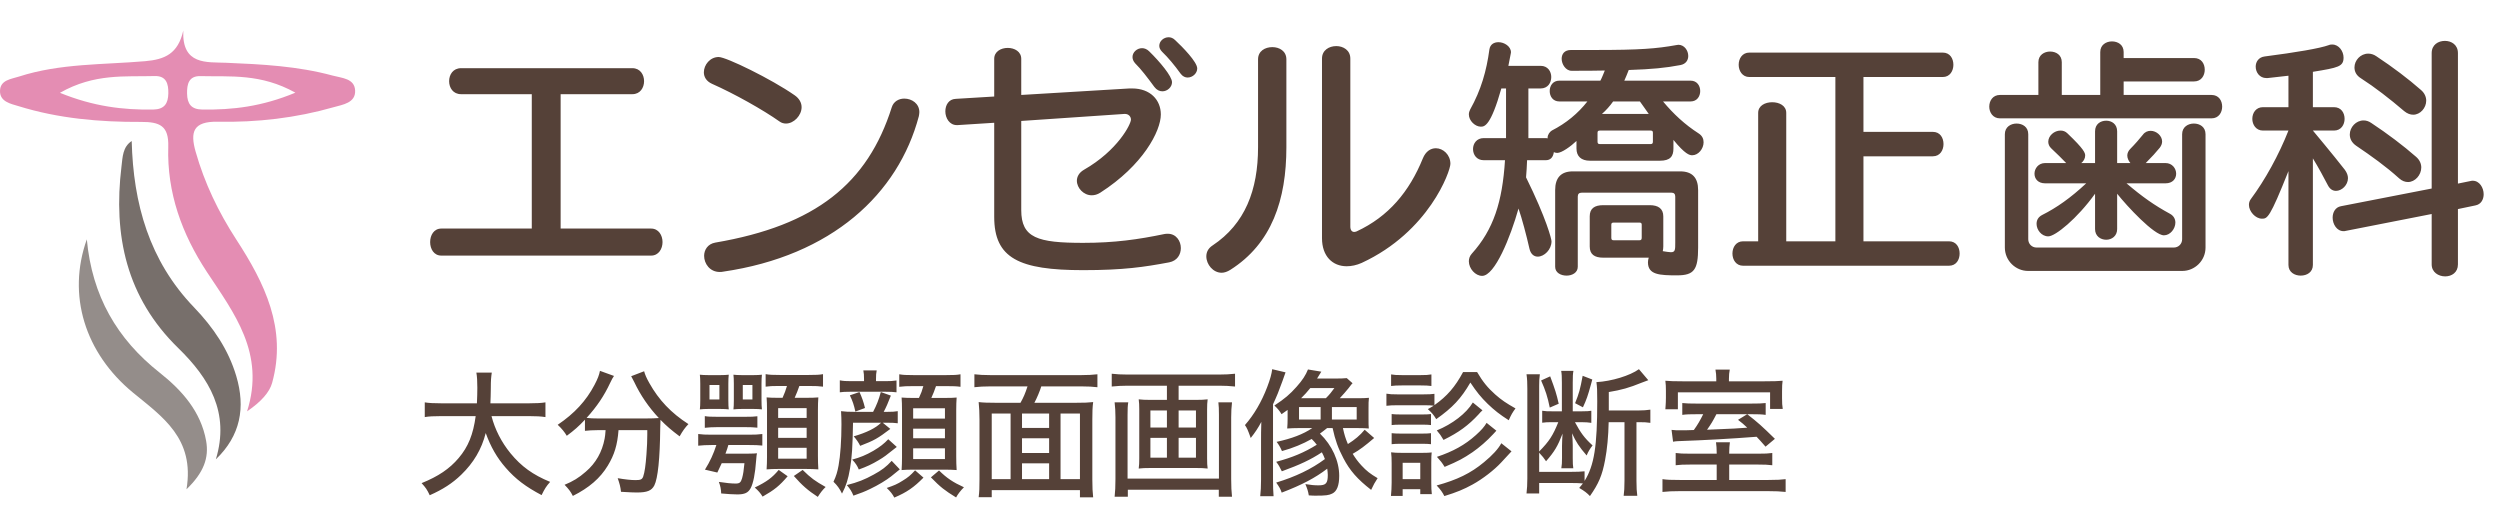 <svg width="327" height="68" viewBox="0 0 327 68" fill="none" xmlns="http://www.w3.org/2000/svg">
<g clip-path="url(#clip0_1_1567)">
<path d="M32.311 53.825C34.736 46.208 30.614 40.962 27.066 35.579C23.775 30.581 21.829 25.181 22.009 19.199C22.095 16.435 20.887 15.938 18.444 15.947C13.028 15.973 7.637 15.502 2.426 13.884C1.406 13.576 -0.034 13.303 0.001 11.882C0.035 10.453 1.449 10.35 2.503 10.008C7.86 8.279 13.465 8.476 18.967 8.005C21.555 7.783 23.286 7.038 23.972 4C23.784 8.544 27.049 8.108 29.577 8.211C34.282 8.407 38.953 8.647 43.521 9.888C44.704 10.213 46.384 10.247 46.452 11.848C46.521 13.465 44.815 13.688 43.675 14.013C38.722 15.434 33.614 16.024 28.489 15.921C25.249 15.861 24.863 17.265 25.583 19.824C26.749 23.949 28.566 27.723 30.914 31.343C34.591 37 37.565 42.973 35.593 50.085C35.256 51.306 34.159 52.549 32.303 53.816L32.311 53.825ZM38.636 12.121C34.094 9.588 30.108 10.05 26.226 9.956C24.701 9.914 24.443 10.992 24.469 12.241C24.495 13.576 25 14.312 26.466 14.329C30.408 14.381 34.239 13.953 38.636 12.121ZM7.834 12.139C12.256 13.936 16.087 14.389 20.038 14.329C21.512 14.304 21.992 13.534 22.018 12.216C22.044 10.958 21.752 9.905 20.235 9.948C16.353 10.059 12.368 9.571 7.843 12.139H7.834Z" fill="#E48DB3"/>
<path d="M28.231 60.089C30.091 53.97 27.366 49.477 23.32 45.532C16.532 38.917 14.793 30.804 15.89 21.775C16.044 20.517 16.044 19.225 17.227 18.446C17.432 26.627 19.506 34.107 25.403 40.226C27.871 42.793 29.877 45.72 30.905 49.195C32.122 53.294 31.479 56.974 28.223 60.089H28.231Z" fill="#776F6B"/>
<path d="M24.392 64C25.506 57.325 21.212 54.501 17.39 51.351C11.107 46.174 8.751 38.6 11.356 31.308C12.042 38.72 15.307 44.334 20.869 48.733C23.8 51.052 26.277 53.825 26.963 57.676C27.349 59.858 26.671 61.801 24.392 64Z" fill="#948D8A"/>
</g>
<path d="M85.163 33.432H57.725C56.739 33.432 56.263 32.548 56.263 31.664C56.263 30.78 56.739 29.896 57.725 29.896H69.557V12.318H60.309C59.255 12.318 58.745 11.468 58.745 10.618C58.745 9.768 59.255 8.918 60.309 8.918H82.715C83.735 8.918 84.245 9.768 84.245 10.618C84.245 11.468 83.735 12.318 82.715 12.318H73.331V29.896H85.163C86.149 29.896 86.659 30.78 86.659 31.664C86.659 32.548 86.149 33.432 85.163 33.432ZM102.809 16.16C102.537 16.16 102.231 16.092 101.959 15.888C99.851 14.392 96.043 12.25 93.119 10.958C92.371 10.618 92.065 10.04 92.065 9.462C92.065 8.476 92.881 7.456 94.003 7.456C94.989 7.456 100.905 10.346 103.931 12.454C104.577 12.896 104.849 13.474 104.849 14.018C104.849 15.106 103.829 16.16 102.809 16.16ZM120.183 15.208C117.497 25.34 108.827 33.466 94.547 35.54C94.411 35.574 94.275 35.574 94.139 35.574C92.847 35.574 92.099 34.486 92.099 33.466C92.099 32.684 92.575 31.902 93.561 31.732C106.685 29.488 113.485 24.014 116.647 14.018C116.885 13.27 117.565 12.896 118.279 12.896C119.265 12.896 120.251 13.542 120.251 14.664C120.251 14.834 120.217 15.004 120.183 15.208ZM156.597 8.952C156.597 9.598 155.985 10.142 155.339 10.142C155.033 10.142 154.693 10.006 154.421 9.632C153.639 8.544 152.789 7.524 152.007 6.776C151.735 6.504 151.633 6.232 151.633 5.994C151.633 5.382 152.211 4.872 152.857 4.872C153.129 4.872 153.435 4.974 153.707 5.246C154.659 6.13 156.597 8.102 156.597 8.952ZM153.299 10.754C153.299 11.4 152.687 11.944 152.041 11.944C151.667 11.944 151.293 11.774 150.987 11.366C150.035 10.074 149.287 9.088 148.471 8.272C148.233 8 148.131 7.728 148.131 7.456C148.131 6.844 148.709 6.3 149.389 6.3C149.695 6.3 150.035 6.436 150.307 6.708C151.701 8.068 153.299 9.972 153.299 10.754ZM147.145 14.902H147.077L133.579 15.82V27.482C133.579 31.12 135.721 31.766 141.671 31.766C145.785 31.766 148.879 31.324 152.313 30.61C152.449 30.576 152.619 30.576 152.755 30.576C153.843 30.576 154.455 31.528 154.455 32.446C154.455 33.296 153.979 34.112 152.925 34.316C149.661 34.928 146.941 35.336 141.671 35.336C133.273 35.336 130.043 33.772 130.043 28.366V16.058L125.249 16.364H125.147C124.195 16.364 123.651 15.446 123.651 14.562C123.651 13.746 124.093 12.964 125.011 12.93L130.043 12.624V7.694C130.043 6.742 130.927 6.266 131.811 6.266C132.695 6.266 133.579 6.742 133.579 7.694V12.42L147.723 11.57H148.097C150.443 11.57 151.837 13.066 151.837 14.97C151.837 17.146 149.491 21.634 143.915 25.204C143.541 25.442 143.167 25.544 142.793 25.544C141.739 25.544 140.855 24.592 140.855 23.64C140.855 23.13 141.127 22.586 141.773 22.212C146.227 19.662 147.927 16.228 147.927 15.65C147.927 15.242 147.621 14.902 147.145 14.902ZM172.917 31.154V7.66C172.917 6.572 173.835 6.028 174.787 6.028C175.705 6.028 176.623 6.572 176.623 7.66V29.624C176.623 30.1 176.827 30.338 177.133 30.338C177.235 30.338 177.337 30.304 177.439 30.27C181.621 28.332 184.341 25.068 186.109 20.716C186.483 19.798 187.129 19.39 187.809 19.39C188.761 19.39 189.713 20.24 189.713 21.43C189.713 22.382 186.925 30.304 178.119 34.384C177.439 34.69 176.759 34.826 176.147 34.826C174.311 34.826 172.917 33.534 172.917 31.154ZM164.553 19.254V7.762C164.553 6.674 165.471 6.164 166.423 6.164C167.341 6.164 168.259 6.674 168.259 7.762V19.254C168.259 26.122 166.355 31.868 160.915 35.302C160.541 35.54 160.133 35.676 159.793 35.676C158.671 35.676 157.787 34.588 157.787 33.534C157.787 32.99 158.025 32.48 158.603 32.106C162.853 29.284 164.553 24.864 164.553 19.254ZM217.117 21.022H207.971C206.815 21.022 206.203 20.444 206.203 19.424V18.438C205.455 19.152 204.265 20.002 203.687 20.002C203.551 20.002 203.381 19.968 203.245 19.9C203.143 20.58 202.803 20.954 202.191 20.954H199.743C199.709 21.702 199.675 22.518 199.607 23.198C202.293 28.638 202.939 31.29 202.939 31.562C202.939 32.65 201.987 33.568 201.137 33.568C200.661 33.568 200.219 33.262 200.049 32.514C199.675 30.848 199.063 28.536 198.621 27.278C197.567 31.018 195.527 36.084 193.861 36.084C192.977 36.084 192.127 35.132 192.127 34.18C192.127 33.84 192.229 33.5 192.501 33.194C195.357 30.032 196.513 26.394 196.853 20.954H194.065C193.147 20.954 192.671 20.24 192.671 19.492C192.671 18.778 193.147 18.064 194.065 18.064H196.989V11.57H196.377C194.983 16.5 194.167 16.568 193.691 16.568C192.943 16.568 192.127 15.786 192.127 14.97C192.127 14.732 192.195 14.528 192.297 14.324C193.725 11.774 194.439 9.258 194.813 6.47C194.915 5.79 195.425 5.518 196.003 5.518C196.751 5.518 197.635 6.062 197.635 6.844C197.635 6.912 197.601 6.98 197.601 7.048C197.499 7.524 197.397 8.068 197.295 8.612H201.511C202.463 8.612 202.905 9.36 202.905 10.074C202.905 10.822 202.463 11.57 201.511 11.57H199.913V18.064H202.055C202.191 18.064 202.327 18.064 202.429 18.098V17.996C202.429 17.622 202.701 17.248 202.973 17.078C204.843 16.126 206.407 14.834 207.631 13.27H203.959C203.109 13.27 202.701 12.59 202.701 11.91C202.701 11.23 203.109 10.55 203.959 10.55H209.331C209.535 10.176 209.739 9.632 209.909 9.224C208.685 9.258 207.155 9.258 205.557 9.258C204.809 9.258 204.265 8.408 204.265 7.694C204.265 7.082 204.605 6.538 205.489 6.538H208.617C214.533 6.538 216.641 6.368 219.293 5.892C219.361 5.892 219.463 5.858 219.531 5.858C220.313 5.858 220.823 6.606 220.823 7.32C220.823 7.864 220.517 8.374 219.803 8.51C217.831 8.884 216.097 9.054 213.037 9.156C212.867 9.564 212.663 10.142 212.459 10.55H221.129C221.979 10.55 222.387 11.23 222.387 11.91C222.387 12.59 221.979 13.27 221.129 13.27H217.525C218.885 14.902 220.381 16.296 222.183 17.452C222.659 17.758 222.829 18.166 222.829 18.608C222.829 19.458 222.149 20.308 221.333 20.308C220.993 20.308 220.415 20.172 218.885 18.302V19.424C218.885 20.444 218.477 21.022 217.117 21.022ZM219.123 31.698V25.714C219.123 25.374 218.953 25.204 218.647 25.204H206.883C206.543 25.204 206.373 25.374 206.373 25.714V34.894C206.373 35.676 205.625 36.05 204.911 36.05C204.163 36.05 203.415 35.676 203.415 34.894V24.864C203.415 23.232 204.197 22.416 205.727 22.416H219.769C221.333 22.416 222.115 23.232 222.115 24.864V32.378C222.115 35.268 221.605 36.016 219.361 36.016C217.083 36.016 215.553 35.948 215.553 34.316C215.553 34.112 215.587 33.908 215.655 33.704H209.705C208.549 33.704 207.937 33.262 207.937 32.242V28.298C207.937 27.278 208.549 26.836 209.705 26.836H215.791C216.879 26.836 217.559 27.278 217.559 28.298V32.242C217.559 32.48 217.525 32.684 217.491 32.854C217.967 32.922 218.307 32.99 218.545 32.99C219.123 32.99 219.123 32.684 219.123 31.698ZM214.499 13.27H210.997C210.623 13.814 210.045 14.46 209.535 14.902H215.655C215.281 14.392 214.907 13.814 214.499 13.27ZM216.199 18.506V17.35C216.199 17.146 216.097 17.078 215.893 17.078H209.263C209.059 17.078 208.957 17.146 208.957 17.35V18.506C208.957 18.744 209.025 18.846 209.263 18.846H215.893C216.131 18.846 216.199 18.744 216.199 18.506ZM214.737 31.086V29.386C214.737 29.182 214.635 29.114 214.431 29.114H211.065C210.861 29.114 210.759 29.182 210.759 29.386V31.086C210.759 31.324 210.827 31.426 211.065 31.426H214.431C214.669 31.426 214.737 31.324 214.737 31.086ZM254.925 34.758H227.997C227.079 34.758 226.603 33.976 226.603 33.16C226.603 32.344 227.079 31.562 227.997 31.562H229.969V14.766C229.969 13.814 230.887 13.372 231.805 13.372C232.723 13.372 233.641 13.814 233.641 14.766V31.562H240.067V10.074H228.813C227.895 10.074 227.419 9.258 227.419 8.476C227.419 7.66 227.895 6.878 228.813 6.878H254.109C255.061 6.878 255.503 7.66 255.503 8.476C255.503 9.258 255.061 10.074 254.109 10.074H243.739V17.248H252.817C253.769 17.248 254.211 18.03 254.211 18.846C254.211 19.628 253.769 20.444 252.817 20.444H243.739V31.562H254.925C255.877 31.562 256.319 32.344 256.319 33.16C256.319 33.976 255.877 34.758 254.925 34.758ZM289.265 15.48H261.589C260.671 15.48 260.195 14.698 260.195 13.95C260.195 13.168 260.671 12.42 261.589 12.42H266.621V8.136C266.621 7.184 267.403 6.742 268.151 6.742C268.933 6.742 269.681 7.184 269.681 8.136V12.42H274.713V6.81C274.713 5.858 275.495 5.416 276.243 5.416C277.025 5.416 277.773 5.858 277.773 6.81V7.592H286.987C287.939 7.592 288.381 8.34 288.381 9.122C288.381 9.87 287.939 10.652 286.987 10.652H277.773V12.42H289.265C290.217 12.42 290.659 13.168 290.659 13.95C290.659 14.698 290.217 15.48 289.265 15.48ZM283.247 23.98H278.147C280.221 25.748 281.819 26.87 283.825 27.958C284.335 28.23 284.539 28.672 284.539 29.114C284.539 29.93 283.859 30.78 283.043 30.78C281.751 30.78 278.215 26.972 276.923 25.34V29.964C276.923 30.882 276.209 31.358 275.495 31.358C274.747 31.358 274.033 30.882 274.033 29.964V25.34C271.687 28.604 268.831 30.916 267.913 30.916C267.029 30.916 266.383 30.066 266.383 29.284C266.383 28.808 266.587 28.4 267.097 28.128C269.001 27.176 270.837 25.884 272.877 23.98H267.505C266.553 23.98 266.111 23.368 266.111 22.722C266.111 22.042 266.621 21.328 267.505 21.328H270.259C269.783 20.818 268.967 20.036 268.321 19.424C268.015 19.152 267.913 18.812 267.913 18.54C267.913 17.758 268.695 17.078 269.511 17.078C269.851 17.078 270.157 17.18 270.429 17.452C272.605 19.526 272.741 20.002 272.741 20.342C272.741 20.716 272.537 21.09 272.231 21.328H274.033V17.18C274.033 16.228 274.747 15.786 275.495 15.786C276.209 15.786 276.923 16.228 276.923 17.18V21.328H278.657C278.419 21.056 278.249 20.682 278.249 20.342C278.249 20.036 278.385 19.73 278.657 19.458C279.201 18.914 279.915 18.098 280.289 17.622C280.561 17.248 280.935 17.112 281.309 17.112C282.057 17.112 282.805 17.758 282.805 18.506C282.805 18.778 282.703 19.05 282.499 19.322C282.057 19.866 281.445 20.546 280.663 21.328H283.247C284.131 21.328 284.641 22.042 284.641 22.722C284.641 23.368 284.199 23.98 283.247 23.98ZM285.457 35.438H265.261C263.663 35.438 262.235 34.112 262.235 32.378V17.554C262.235 16.602 263.017 16.16 263.765 16.16C264.547 16.16 265.295 16.602 265.295 17.554V31.29C265.295 31.902 265.771 32.378 266.383 32.378H284.335C284.947 32.378 285.423 31.902 285.423 31.29V17.554C285.423 16.602 286.205 16.16 286.953 16.16C287.735 16.16 288.483 16.602 288.483 17.554V32.378C288.483 34.112 287.055 35.438 285.457 35.438ZM315.649 15.004C315.275 15.004 314.867 14.868 314.459 14.528C312.589 12.93 310.617 11.4 308.815 10.244C308.203 9.87 307.965 9.36 307.965 8.816C307.965 7.898 308.747 7.014 309.767 7.014C310.107 7.014 310.481 7.116 310.821 7.354C313.031 8.816 315.003 10.312 316.669 11.774C317.145 12.182 317.349 12.692 317.349 13.168C317.349 14.12 316.567 15.004 315.649 15.004ZM314.969 23.81C314.595 23.81 314.187 23.674 313.813 23.334C312.045 21.736 310.175 20.41 308.169 19.05C307.591 18.642 307.353 18.132 307.353 17.588C307.353 16.636 308.169 15.752 309.155 15.752C309.495 15.752 309.835 15.854 310.175 16.092C312.283 17.486 314.357 19.05 316.023 20.512C316.499 20.92 316.703 21.43 316.703 21.906C316.703 22.892 315.887 23.81 314.969 23.81ZM318.063 34.588V27.992L306.809 30.202C306.707 30.236 306.639 30.236 306.537 30.236C305.653 30.236 305.109 29.318 305.109 28.468C305.109 27.788 305.449 27.108 306.197 26.972L318.063 24.66V6.946C318.063 5.858 318.913 5.348 319.797 5.348C320.647 5.348 321.497 5.858 321.497 6.946V24.014L323.163 23.674C323.265 23.64 323.367 23.64 323.435 23.64C324.319 23.64 324.863 24.558 324.863 25.408C324.863 26.088 324.523 26.734 323.775 26.87L321.497 27.346V34.588C321.497 35.642 320.681 36.152 319.831 36.152C318.947 36.152 318.063 35.608 318.063 34.588ZM299.329 34.656V22.382C296.881 28.536 296.575 28.604 295.861 28.604C295.011 28.604 294.161 27.652 294.161 26.802C294.161 26.53 294.229 26.292 294.399 26.054C296.269 23.538 298.071 20.274 299.329 17.078H295.997C295.079 17.078 294.603 16.296 294.603 15.548C294.603 14.766 295.079 14.018 295.997 14.018H299.329V9.904C298.445 10.006 297.527 10.108 296.609 10.21H296.439C295.555 10.21 295.045 9.462 295.045 8.714C295.045 8.102 295.419 7.49 296.201 7.388C300.383 6.844 303.409 6.334 304.633 5.892C304.769 5.824 304.939 5.824 305.075 5.824C305.925 5.824 306.537 6.708 306.537 7.524C306.537 8.714 305.857 8.85 302.525 9.394V14.018H305.279C306.231 14.018 306.673 14.766 306.673 15.548C306.673 16.296 306.231 17.078 305.279 17.078H302.525C302.525 17.078 305.143 20.206 306.707 22.212C306.979 22.586 307.115 22.96 307.115 23.3C307.115 24.218 306.299 24.966 305.551 24.966C305.143 24.966 304.769 24.762 304.497 24.252C304.021 23.334 303.239 21.872 302.525 20.716V34.656C302.525 35.608 301.743 36.05 300.927 36.05C300.145 36.05 299.329 35.608 299.329 34.656Z" fill="#554138"/>
<path d="M69.203 54.428H64.289C64.739 56.174 65.585 57.83 66.773 59.288C68.195 61.016 69.689 62.096 71.957 63.032C71.435 63.626 71.255 63.914 70.841 64.76C68.789 63.68 67.439 62.672 66.143 61.178C65.009 59.882 64.181 58.442 63.533 56.642C62.993 58.766 61.949 60.53 60.329 62.096C59.177 63.212 57.917 64.022 56.207 64.778C55.865 64.04 55.685 63.788 55.145 63.194C57.323 62.312 58.799 61.322 59.987 59.918C61.247 58.442 61.895 56.822 62.219 54.428H57.719C56.657 54.428 56.117 54.464 55.559 54.554V52.628C56.081 52.718 56.711 52.754 57.737 52.754H62.381C62.417 51.872 62.435 51.422 62.435 50.72C62.435 49.856 62.399 49.244 62.309 48.74H64.325C64.235 49.37 64.199 49.712 64.199 50.774C64.181 51.62 64.181 52.07 64.145 52.754H69.185C70.175 52.754 70.805 52.718 71.345 52.628V54.554C70.733 54.464 70.157 54.428 69.203 54.428ZM79.211 56.264H78.167C77.537 56.264 76.997 56.3 76.511 56.354V54.896C75.683 55.778 75.107 56.282 74.135 57.002C73.847 56.516 73.487 56.066 72.947 55.562C75.161 54.068 76.673 52.412 77.753 50.36C78.185 49.55 78.383 49.01 78.473 48.506L80.309 49.172C80.147 49.406 80.039 49.604 79.805 50.09C79.013 51.782 78.095 53.15 76.727 54.662C77.123 54.716 77.627 54.734 78.185 54.734H84.521C85.241 54.734 85.637 54.716 86.177 54.68C84.845 53.258 83.783 51.71 82.955 49.964C82.865 49.784 82.667 49.406 82.559 49.208L84.251 48.56C84.377 49.01 84.539 49.406 84.935 50.108C86.177 52.322 87.779 54.014 90.047 55.472C89.615 55.922 89.309 56.336 88.895 57.074C87.815 56.264 87.203 55.742 86.393 54.914C86.375 55.22 86.375 55.22 86.357 56.03C86.321 59.954 86.051 62.582 85.583 63.5C85.223 64.184 84.647 64.418 83.297 64.418C82.847 64.418 82.487 64.4 81.227 64.328C81.155 63.662 81.047 63.284 80.795 62.546C81.731 62.708 82.541 62.798 83.117 62.798C83.801 62.798 83.981 62.708 84.125 62.348C84.323 61.772 84.449 60.89 84.557 59.414C84.629 58.514 84.665 57.578 84.665 56.858C84.665 56.642 84.665 56.534 84.665 56.264H80.903C80.759 58.19 80.363 59.486 79.499 60.908C78.509 62.546 77.051 63.806 74.927 64.868C74.639 64.292 74.387 63.968 73.847 63.41C74.945 62.96 75.719 62.492 76.619 61.7C77.933 60.584 78.761 59.108 79.085 57.38C79.139 57.038 79.175 56.858 79.211 56.264ZM93.701 58.208H93.143C92.369 58.208 91.829 58.244 91.325 58.298V56.768C91.829 56.84 92.315 56.858 93.089 56.858H97.949C98.723 56.858 99.209 56.84 99.713 56.768V58.28C99.227 58.226 98.723 58.208 97.877 58.208H95.267C95.159 58.586 95.105 58.784 94.889 59.342H97.643C98.687 59.324 98.687 59.324 99.011 59.288C98.957 59.54 98.957 59.576 98.903 60.206C98.777 61.97 98.525 63.23 98.183 63.86C97.859 64.454 97.409 64.67 96.437 64.67C95.879 64.67 95.123 64.616 94.331 64.544C94.313 63.968 94.223 63.554 94.025 63.032C94.925 63.176 95.681 63.248 96.221 63.248C96.743 63.248 96.905 63.104 97.067 62.546C97.211 62.024 97.283 61.538 97.373 60.584H94.403C94.205 61.016 94.115 61.214 93.827 61.808L92.207 61.43C92.891 60.332 93.323 59.378 93.701 58.208ZM102.935 50.486H101.801C101.081 50.486 100.631 50.504 100.145 50.576V48.938C100.649 49.028 101.063 49.046 101.981 49.046H105.779C106.715 49.046 107.183 49.028 107.651 48.938V50.576C107.111 50.504 106.697 50.486 105.779 50.486H104.555C104.375 51.008 104.195 51.476 103.943 52.034H105.347C106.247 52.034 106.571 52.016 107.039 51.98C107.003 52.502 106.985 52.952 106.985 53.636V59.594C106.985 60.242 107.003 60.854 107.039 61.394C106.553 61.358 105.995 61.34 105.509 61.34H101.747C101.171 61.34 100.775 61.358 100.271 61.394C100.307 60.872 100.325 60.35 100.325 59.756V53.672C100.325 52.988 100.307 52.376 100.271 51.98C100.721 52.016 101.045 52.034 101.801 52.034H102.359C102.629 51.422 102.773 51.044 102.935 50.486ZM101.783 53.384V54.662H105.509V53.384H101.783ZM101.783 55.958V57.272H105.509V55.958H101.783ZM101.783 58.568V59.99H105.509V58.568H101.783ZM91.595 52.376V50.198C91.595 49.64 91.577 49.37 91.541 49.01C91.865 49.046 92.153 49.064 92.603 49.064H94.277C94.727 49.064 94.997 49.046 95.321 49.01C95.285 49.334 95.267 49.622 95.267 50.198V52.376C95.267 52.952 95.285 53.222 95.321 53.546C95.015 53.51 94.709 53.492 94.277 53.492H92.585C92.153 53.492 91.901 53.51 91.541 53.546C91.577 53.204 91.595 52.916 91.595 52.376ZM92.801 50.36V52.25H94.097V50.36H92.801ZM95.987 52.376V50.198C95.987 49.622 95.969 49.352 95.933 49.01C96.257 49.046 96.545 49.064 96.995 49.064H98.615C99.065 49.064 99.353 49.046 99.659 49.01C99.623 49.352 99.605 49.676 99.605 50.198V52.34C99.605 52.88 99.623 53.204 99.659 53.546C99.299 53.51 99.065 53.492 98.633 53.492H96.977C96.545 53.492 96.293 53.51 95.933 53.546C95.969 53.204 95.987 52.952 95.987 52.376ZM97.157 50.36V52.25H98.417V50.36H97.157ZM92.189 55.958V54.428C92.585 54.5 92.981 54.518 93.899 54.518H97.373C98.309 54.518 98.633 54.5 99.065 54.446V55.94C98.525 55.886 98.129 55.868 97.373 55.868H93.899C93.161 55.868 92.639 55.904 92.189 55.958ZM103.835 62.258L104.987 61.466C106.085 62.546 106.589 62.906 107.993 63.698C107.579 64.094 107.309 64.454 106.967 64.994C105.671 64.148 104.915 63.482 103.835 62.258ZM101.855 61.466L103.025 62.294C101.945 63.554 101.297 64.076 99.749 64.958C99.443 64.472 99.209 64.202 98.723 63.77C100.307 62.996 100.991 62.492 101.855 61.466ZM113.015 49.856V49.586C113.015 49.1 112.997 48.812 112.925 48.452H114.671C114.599 48.812 114.581 49.064 114.581 49.586V49.856H115.805C116.435 49.856 116.831 49.838 117.263 49.766V51.314C116.813 51.26 116.543 51.242 115.841 51.242H111.197C110.513 51.242 110.243 51.26 109.847 51.314V49.748C110.315 49.838 110.639 49.856 111.323 49.856H113.015ZM115.589 53.87H116.039C116.723 53.87 116.993 53.852 117.425 53.78V55.364C117.011 55.31 116.723 55.292 116.039 55.292H115.463L116.453 56.102C114.815 57.344 114.347 57.614 112.511 58.316C112.349 57.956 112.007 57.452 111.665 57.074C113.339 56.588 114.545 55.994 115.247 55.292H111.575C111.521 58.478 111.431 59.846 111.179 61.304C110.945 62.69 110.675 63.536 110.135 64.562C109.829 63.932 109.523 63.5 109.019 63.014C109.379 62.24 109.523 61.754 109.685 60.89C109.919 59.63 110.063 57.56 110.063 55.508C110.063 54.896 110.045 54.41 110.009 53.78C110.531 53.852 111.035 53.87 111.755 53.87H114.203C114.671 52.97 114.941 52.286 115.211 51.278L116.525 51.746C116.129 52.772 115.913 53.258 115.589 53.87ZM120.773 50.504H119.477C118.613 50.504 118.181 50.522 117.623 50.594V48.956C118.127 49.046 118.541 49.064 119.477 49.064H123.779C124.715 49.064 125.165 49.046 125.633 48.956V50.594C125.147 50.522 124.661 50.504 123.779 50.504H122.429C122.231 51.08 122.069 51.512 121.817 52.052H123.437C124.319 52.052 124.733 52.034 125.129 51.998C125.093 52.484 125.075 52.988 125.075 53.672V59.684C125.075 60.35 125.093 60.926 125.129 61.484C124.661 61.448 124.139 61.43 123.599 61.43H119.405C118.811 61.43 118.397 61.448 117.929 61.484C117.965 60.908 117.983 60.422 117.983 59.828V53.69C117.983 52.988 117.965 52.448 117.929 51.998C118.415 52.034 118.757 52.052 119.477 52.052H120.197C120.503 51.386 120.593 51.152 120.773 50.504ZM119.441 53.402V54.752H123.599V53.402H119.441ZM119.441 56.066V57.326H123.599V56.066H119.441ZM119.441 58.64V60.044H123.599V58.64H119.441ZM113.141 53.366L111.881 53.834C111.701 52.988 111.521 52.448 111.161 51.71L112.421 51.278C112.745 51.998 112.943 52.538 113.141 53.366ZM116.633 60.278L117.695 61.394C117.425 61.61 117.425 61.61 116.561 62.312C115.949 62.798 114.851 63.464 113.825 63.95C113.123 64.292 112.619 64.49 111.629 64.832C111.395 64.256 111.179 63.932 110.765 63.446C112.205 63.086 113.105 62.726 114.275 62.078C115.337 61.502 115.931 61.052 116.633 60.278ZM121.763 62.438L122.825 61.538C123.833 62.528 124.625 63.068 126.083 63.734C125.633 64.184 125.273 64.652 125.057 65.066C123.563 64.148 123.005 63.716 121.763 62.438ZM116.183 57.452L117.299 58.46C115.805 59.648 115.661 59.756 114.941 60.188C114.041 60.728 113.375 61.034 112.331 61.412C112.133 60.926 111.899 60.566 111.467 60.116C112.529 59.828 113.267 59.522 114.239 58.964C115.121 58.442 115.643 58.028 116.183 57.452ZM119.693 61.52L120.791 62.474C119.549 63.734 118.631 64.382 116.975 65.084C116.741 64.634 116.471 64.292 115.985 63.824C116.939 63.5 117.371 63.32 118.073 62.87C118.757 62.456 119.081 62.186 119.693 61.52ZM130.115 52.682H133.481C133.877 51.98 134.093 51.476 134.399 50.54H129.521C128.675 50.54 128.081 50.576 127.451 50.648V48.956C128.063 49.028 128.675 49.064 129.503 49.064H141.455C142.265 49.064 142.931 49.028 143.543 48.956V50.648C142.931 50.576 142.301 50.54 141.473 50.54H136.199C136.019 51.134 135.623 52.088 135.299 52.682H140.843C141.815 52.682 142.337 52.664 142.985 52.592C142.895 53.276 142.877 53.87 142.877 54.896V62.726C142.877 63.716 142.913 64.454 142.985 65.048H141.257V64.112H129.719V65.03H128.009C128.099 64.346 128.117 63.77 128.117 62.708V54.878C128.117 53.996 128.081 53.348 128.009 52.592C128.585 52.664 129.215 52.682 130.115 52.682ZM137.225 54.086H133.679V55.976H137.225V54.086ZM138.719 54.086V62.672H141.257V54.086H138.719ZM137.225 62.672V60.602H133.679V62.672H137.225ZM132.185 62.672V54.086H129.719V62.672H132.185ZM133.679 57.326V59.252H137.225V57.326H133.679ZM152.633 50.45H147.503C146.729 50.45 146.117 50.486 145.415 50.558V48.884C146.009 48.956 146.657 48.992 147.485 48.992H159.455C160.247 48.992 160.895 48.956 161.543 48.884V50.558C160.931 50.486 160.175 50.45 159.473 50.45H154.163V52.304H156.467C157.133 52.304 157.493 52.286 157.961 52.232C157.907 52.664 157.889 52.988 157.889 53.546V59.972C157.889 60.602 157.907 60.872 157.961 61.286C157.457 61.232 157.169 61.214 156.377 61.214H150.527C149.735 61.214 149.447 61.232 148.943 61.286C148.997 60.836 149.015 60.584 149.015 59.972V53.546C149.015 52.988 148.997 52.664 148.943 52.232C149.393 52.286 149.771 52.304 150.419 52.304H152.633V50.45ZM152.633 53.69H150.473V55.922H152.633V53.69ZM152.633 57.272H150.473V59.864H152.633V57.272ZM154.163 59.864H156.431V57.272H154.163V59.864ZM154.163 55.922H156.431V53.69H154.163V55.922ZM159.365 52.628H161.147C161.075 53.186 161.039 53.906 161.039 54.59V62.672C161.039 63.644 161.075 64.274 161.147 64.976H159.419V64.058H147.521V64.976H145.793C145.865 64.292 145.901 63.644 145.901 62.672V54.554C145.901 53.852 145.865 53.276 145.793 52.628H147.575C147.503 53.042 147.485 53.474 147.485 54.266V62.6H159.437V54.248C159.437 53.51 159.419 53.132 159.365 52.628ZM168.419 54.752V53.618C168.113 53.834 168.005 53.924 167.627 54.176C167.393 53.78 167.105 53.42 166.691 53.042C168.077 52.124 168.707 51.584 169.589 50.594C170.363 49.73 170.777 49.082 171.083 48.326L172.829 48.614C172.631 48.92 172.631 48.92 172.271 49.514H174.683C175.295 49.514 175.763 49.496 176.159 49.46L176.915 50.126C176.789 50.252 176.753 50.288 176.375 50.792C176.195 51.026 175.583 51.728 175.241 52.088H177.635C178.301 52.088 178.643 52.07 179.057 52.034C179.003 52.448 179.003 52.79 179.003 53.42V54.644C179.003 55.418 179.003 55.67 179.039 56.048C178.661 56.012 178.283 55.994 177.635 55.994H175.655C175.853 56.894 175.979 57.308 176.303 58.082C177.221 57.506 177.887 56.948 178.499 56.21L179.741 57.29C178.535 58.316 177.887 58.82 176.933 59.36C177.275 59.918 177.617 60.386 178.085 60.89C178.733 61.592 179.219 61.97 180.191 62.546C179.849 63.068 179.633 63.446 179.345 64.076C177.563 62.69 176.555 61.556 175.709 59.918C175.025 58.622 174.647 57.578 174.305 55.994H173.585C173.117 56.372 173.009 56.444 172.649 56.714C174.233 58.244 175.169 60.296 175.169 62.24C175.169 63.5 174.863 64.274 174.251 64.562C173.819 64.778 173.405 64.832 172.127 64.832C171.839 64.832 171.659 64.832 171.191 64.796C171.101 64.256 170.993 63.914 170.741 63.32C171.497 63.446 171.929 63.482 172.469 63.482C173.441 63.482 173.675 63.212 173.675 62.114C173.675 61.88 173.639 61.61 173.603 61.304C172.055 62.492 170.291 63.428 167.645 64.436C167.483 63.95 167.339 63.698 166.925 63.122C169.463 62.348 171.533 61.358 173.297 60.044C173.171 59.702 173.099 59.54 172.901 59.162C171.425 60.134 170.039 60.782 167.663 61.646C167.375 61.052 167.249 60.818 166.925 60.404C169.031 59.846 170.615 59.18 172.235 58.172C171.983 57.848 171.857 57.704 171.569 57.416C170.417 58.064 169.175 58.586 167.681 59C167.447 58.46 167.249 58.136 166.979 57.794C168.923 57.38 170.489 56.786 171.641 55.994H169.787C169.301 55.994 168.833 56.012 168.365 56.048C168.401 55.67 168.419 55.256 168.419 54.752ZM170.183 52.088H173.423C173.909 51.602 174.197 51.242 174.539 50.756H171.389C170.975 51.278 170.633 51.638 170.183 52.088ZM169.913 53.24V54.878H172.739V53.24H169.913ZM174.215 53.24V54.878H177.455V53.24H174.215ZM164.945 62.726V57.65C164.945 56.912 164.945 56.264 164.981 55.184C164.585 55.94 164.171 56.57 163.595 57.29C163.199 56.192 163.127 56.03 162.839 55.598C164.027 54.248 165.017 52.556 165.755 50.612C166.133 49.622 166.331 48.902 166.403 48.29L168.149 48.704C168.023 49.046 168.023 49.046 167.735 49.874C167.285 51.134 166.997 51.836 166.511 52.88V62.708C166.511 63.68 166.529 64.274 166.583 64.904H164.837C164.909 64.202 164.945 63.68 164.945 62.726ZM191.369 48.668H193.205C193.961 49.946 194.573 50.702 195.581 51.602C196.373 52.304 197.039 52.754 198.227 53.42C197.849 53.924 197.651 54.266 197.345 54.968C196.157 54.212 195.455 53.654 194.591 52.826C193.691 51.944 193.151 51.278 192.323 50.036C191.117 52.124 190.001 53.312 187.859 54.824C187.481 54.212 187.355 54.068 186.761 53.51C187.139 53.312 187.247 53.24 187.535 53.06C187.229 53.024 186.869 53.006 186.275 53.006H182.783C182.135 53.006 181.829 53.024 181.343 53.078V51.494C181.775 51.566 182.117 51.584 182.783 51.584H186.185C186.941 51.584 187.211 51.566 187.625 51.512V52.988C189.281 51.818 190.325 50.612 191.369 48.668ZM181.955 50.486V48.974C182.387 49.046 182.675 49.064 183.359 49.064H185.825C186.509 49.064 186.797 49.046 187.229 48.974V50.486C186.851 50.432 186.437 50.414 185.825 50.414H183.359C182.729 50.414 182.387 50.432 181.955 50.486ZM182.027 55.598V54.158C182.387 54.194 182.603 54.212 183.197 54.212H186.041C186.635 54.212 186.869 54.194 187.175 54.158V55.598C186.815 55.562 186.599 55.544 186.041 55.544H183.197C182.621 55.544 182.369 55.562 182.027 55.598ZM182.027 58.1V56.66C182.423 56.696 182.621 56.714 183.197 56.714H186.023C186.617 56.714 186.851 56.696 187.175 56.66V58.1C186.833 58.064 186.581 58.046 186.005 58.046H183.179C182.639 58.046 182.405 58.064 182.027 58.1ZM183.467 64.868H181.937C181.991 64.328 182.027 63.716 182.027 63.122V60.602C182.027 59.972 182.009 59.612 181.955 59.162C182.351 59.216 182.747 59.234 183.377 59.234H185.987C186.617 59.234 186.959 59.216 187.265 59.18C187.229 59.504 187.211 59.828 187.211 60.512V63.14C187.211 63.752 187.229 64.202 187.283 64.634H185.771V63.986H183.467V64.868ZM183.467 60.53V62.672H185.771V60.53H183.467ZM192.647 52.646L193.907 53.672C193.619 53.942 193.619 53.942 193.403 54.194C192.071 55.634 190.829 56.552 188.813 57.542C188.489 56.984 188.291 56.714 187.931 56.3C189.965 55.472 191.801 54.068 192.647 52.646ZM196.373 57.974L197.705 59.036C197.345 59.414 197.345 59.414 196.355 60.494C195.437 61.484 193.925 62.654 192.611 63.374C191.459 64.004 190.559 64.382 188.921 64.886C188.687 64.418 188.417 64.022 187.913 63.5C190.595 62.762 192.377 61.898 194.105 60.458C195.203 59.558 195.977 58.712 196.373 57.974ZM194.447 55.31L195.725 56.336C195.527 56.57 195.365 56.714 195.293 56.804C194.519 57.65 193.493 58.532 192.611 59.144C191.387 59.972 190.793 60.296 188.957 61.07C188.597 60.494 188.471 60.332 187.949 59.756C190.055 59.054 191.621 58.19 193.043 56.912C193.763 56.264 194.141 55.832 194.447 55.31ZM212.483 55.22H210.413C210.377 57.038 210.215 58.766 209.945 60.17C209.567 62.186 209.099 63.266 207.965 64.886C207.569 64.472 207.245 64.22 206.561 63.824C206.813 63.536 206.885 63.446 207.047 63.23C206.489 63.194 206.183 63.176 205.427 63.176H201.323V64.544H199.667C199.739 63.932 199.775 63.356 199.775 62.582V50.846C199.775 50.072 199.757 49.586 199.667 48.956H201.413C201.341 49.46 201.323 49.856 201.323 50.468V59.054C202.637 57.722 203.123 56.966 203.825 55.22H202.907C202.457 55.22 202.079 55.238 201.719 55.292V53.726C202.169 53.798 202.421 53.798 202.943 53.798H204.293V50.036C204.293 49.298 204.275 48.902 204.203 48.506H205.805C205.733 48.866 205.715 49.262 205.715 50.054V53.798H206.957C207.515 53.798 207.875 53.78 208.145 53.726V55.31C207.839 55.256 207.389 55.22 206.849 55.22H206.003C206.759 56.624 207.227 57.272 208.307 58.262C207.965 58.694 207.731 59.09 207.533 59.576C206.525 58.406 206.147 57.812 205.625 56.678C205.679 57.236 205.715 57.794 205.715 58.226V59.918C205.715 60.638 205.733 60.854 205.787 61.25H204.221C204.293 60.818 204.311 60.53 204.311 59.9V58.334C204.311 57.866 204.347 57.218 204.383 56.714C203.753 58.352 203.339 59.054 202.223 60.332C202.007 59.99 201.719 59.63 201.323 59.216V61.718H205.463C206.273 61.718 206.759 61.7 207.263 61.646V62.906C208.523 60.872 208.919 58.388 208.919 52.502C208.919 51.044 208.901 50.63 208.811 49.982C210.791 49.874 213.203 49.136 214.373 48.29L215.597 49.73C215.399 49.802 215.111 49.91 214.733 50.054C213.095 50.72 212.087 51.008 210.431 51.278V53.69H214.265C214.931 53.69 215.399 53.654 215.867 53.582V55.31C215.417 55.238 215.057 55.22 214.391 55.22H214.049V62.888C214.049 63.77 214.085 64.346 214.157 64.85H212.375C212.447 64.328 212.483 63.752 212.483 62.87V55.22ZM201.575 49.766L202.763 49.226C203.429 51.026 203.573 51.458 203.879 52.808L202.709 53.312C202.421 51.89 202.151 51.062 201.575 49.766ZM207.011 49.154L208.271 49.64C208.181 49.928 208.127 50.162 208.091 50.306C207.695 51.746 207.515 52.268 207.047 53.276L206.021 52.736C206.543 51.44 206.687 50.918 207.011 49.154ZM224.489 49.874V49.532C224.489 49.1 224.453 48.722 224.381 48.344H226.253C226.181 48.704 226.145 49.082 226.145 49.532V49.874H230.825C231.995 49.874 232.535 49.856 233.165 49.802C233.111 50.216 233.093 50.468 233.093 51.152V52.106C233.093 52.664 233.111 53.078 233.183 53.492H231.527V51.314H219.467V53.528H217.829C217.847 53.312 217.847 53.312 217.865 53.024C217.883 52.808 217.901 52.412 217.901 52.016V51.08C217.901 50.558 217.883 50.234 217.829 49.802C218.441 49.856 219.017 49.874 220.061 49.874H224.489ZM222.779 54.176H222.185C221.015 54.176 220.529 54.194 220.043 54.266V52.718C220.583 52.772 220.979 52.79 222.041 52.79H228.917C230.015 52.79 230.447 52.772 230.951 52.718V54.266C230.429 54.194 230.033 54.176 228.953 54.176H224.507C223.985 55.184 223.823 55.436 223.283 56.21C227.135 56.048 227.135 56.048 228.539 55.94C228.071 55.49 227.891 55.346 227.333 54.914L228.539 54.176C229.943 55.274 230.429 55.706 232.157 57.398L230.933 58.424C230.339 57.74 230.123 57.506 229.763 57.128C226.523 57.38 223.067 57.578 219.449 57.704C219.215 57.722 219.107 57.722 218.837 57.776L218.639 56.228C219.107 56.282 219.251 56.282 219.917 56.282C220.421 56.282 220.637 56.282 221.555 56.246C222.059 55.544 222.401 54.95 222.779 54.176ZM226.181 59.342H229.961C230.897 59.342 231.257 59.324 231.815 59.252V60.854C231.257 60.782 230.789 60.764 229.925 60.764H226.181V62.78H231.311C232.445 62.78 232.985 62.744 233.561 62.672V64.346C232.913 64.274 232.229 64.238 231.131 64.238H219.845C218.765 64.238 218.099 64.274 217.451 64.346V62.672C218.045 62.762 218.585 62.78 219.701 62.78H224.543V60.764H221.105C220.205 60.764 219.737 60.782 219.179 60.854V59.252C219.737 59.324 220.061 59.342 221.123 59.342H224.543V59.198C224.543 58.676 224.507 58.262 224.453 57.848H226.271C226.217 58.244 226.181 58.658 226.181 59.198V59.342Z" fill="#554138"/>
<defs>
<clipPath id="clip0_1_1567">
<rect width="46.46" height="60" fill="white" transform="translate(0 4)"/>
</clipPath>
</defs>
</svg>
